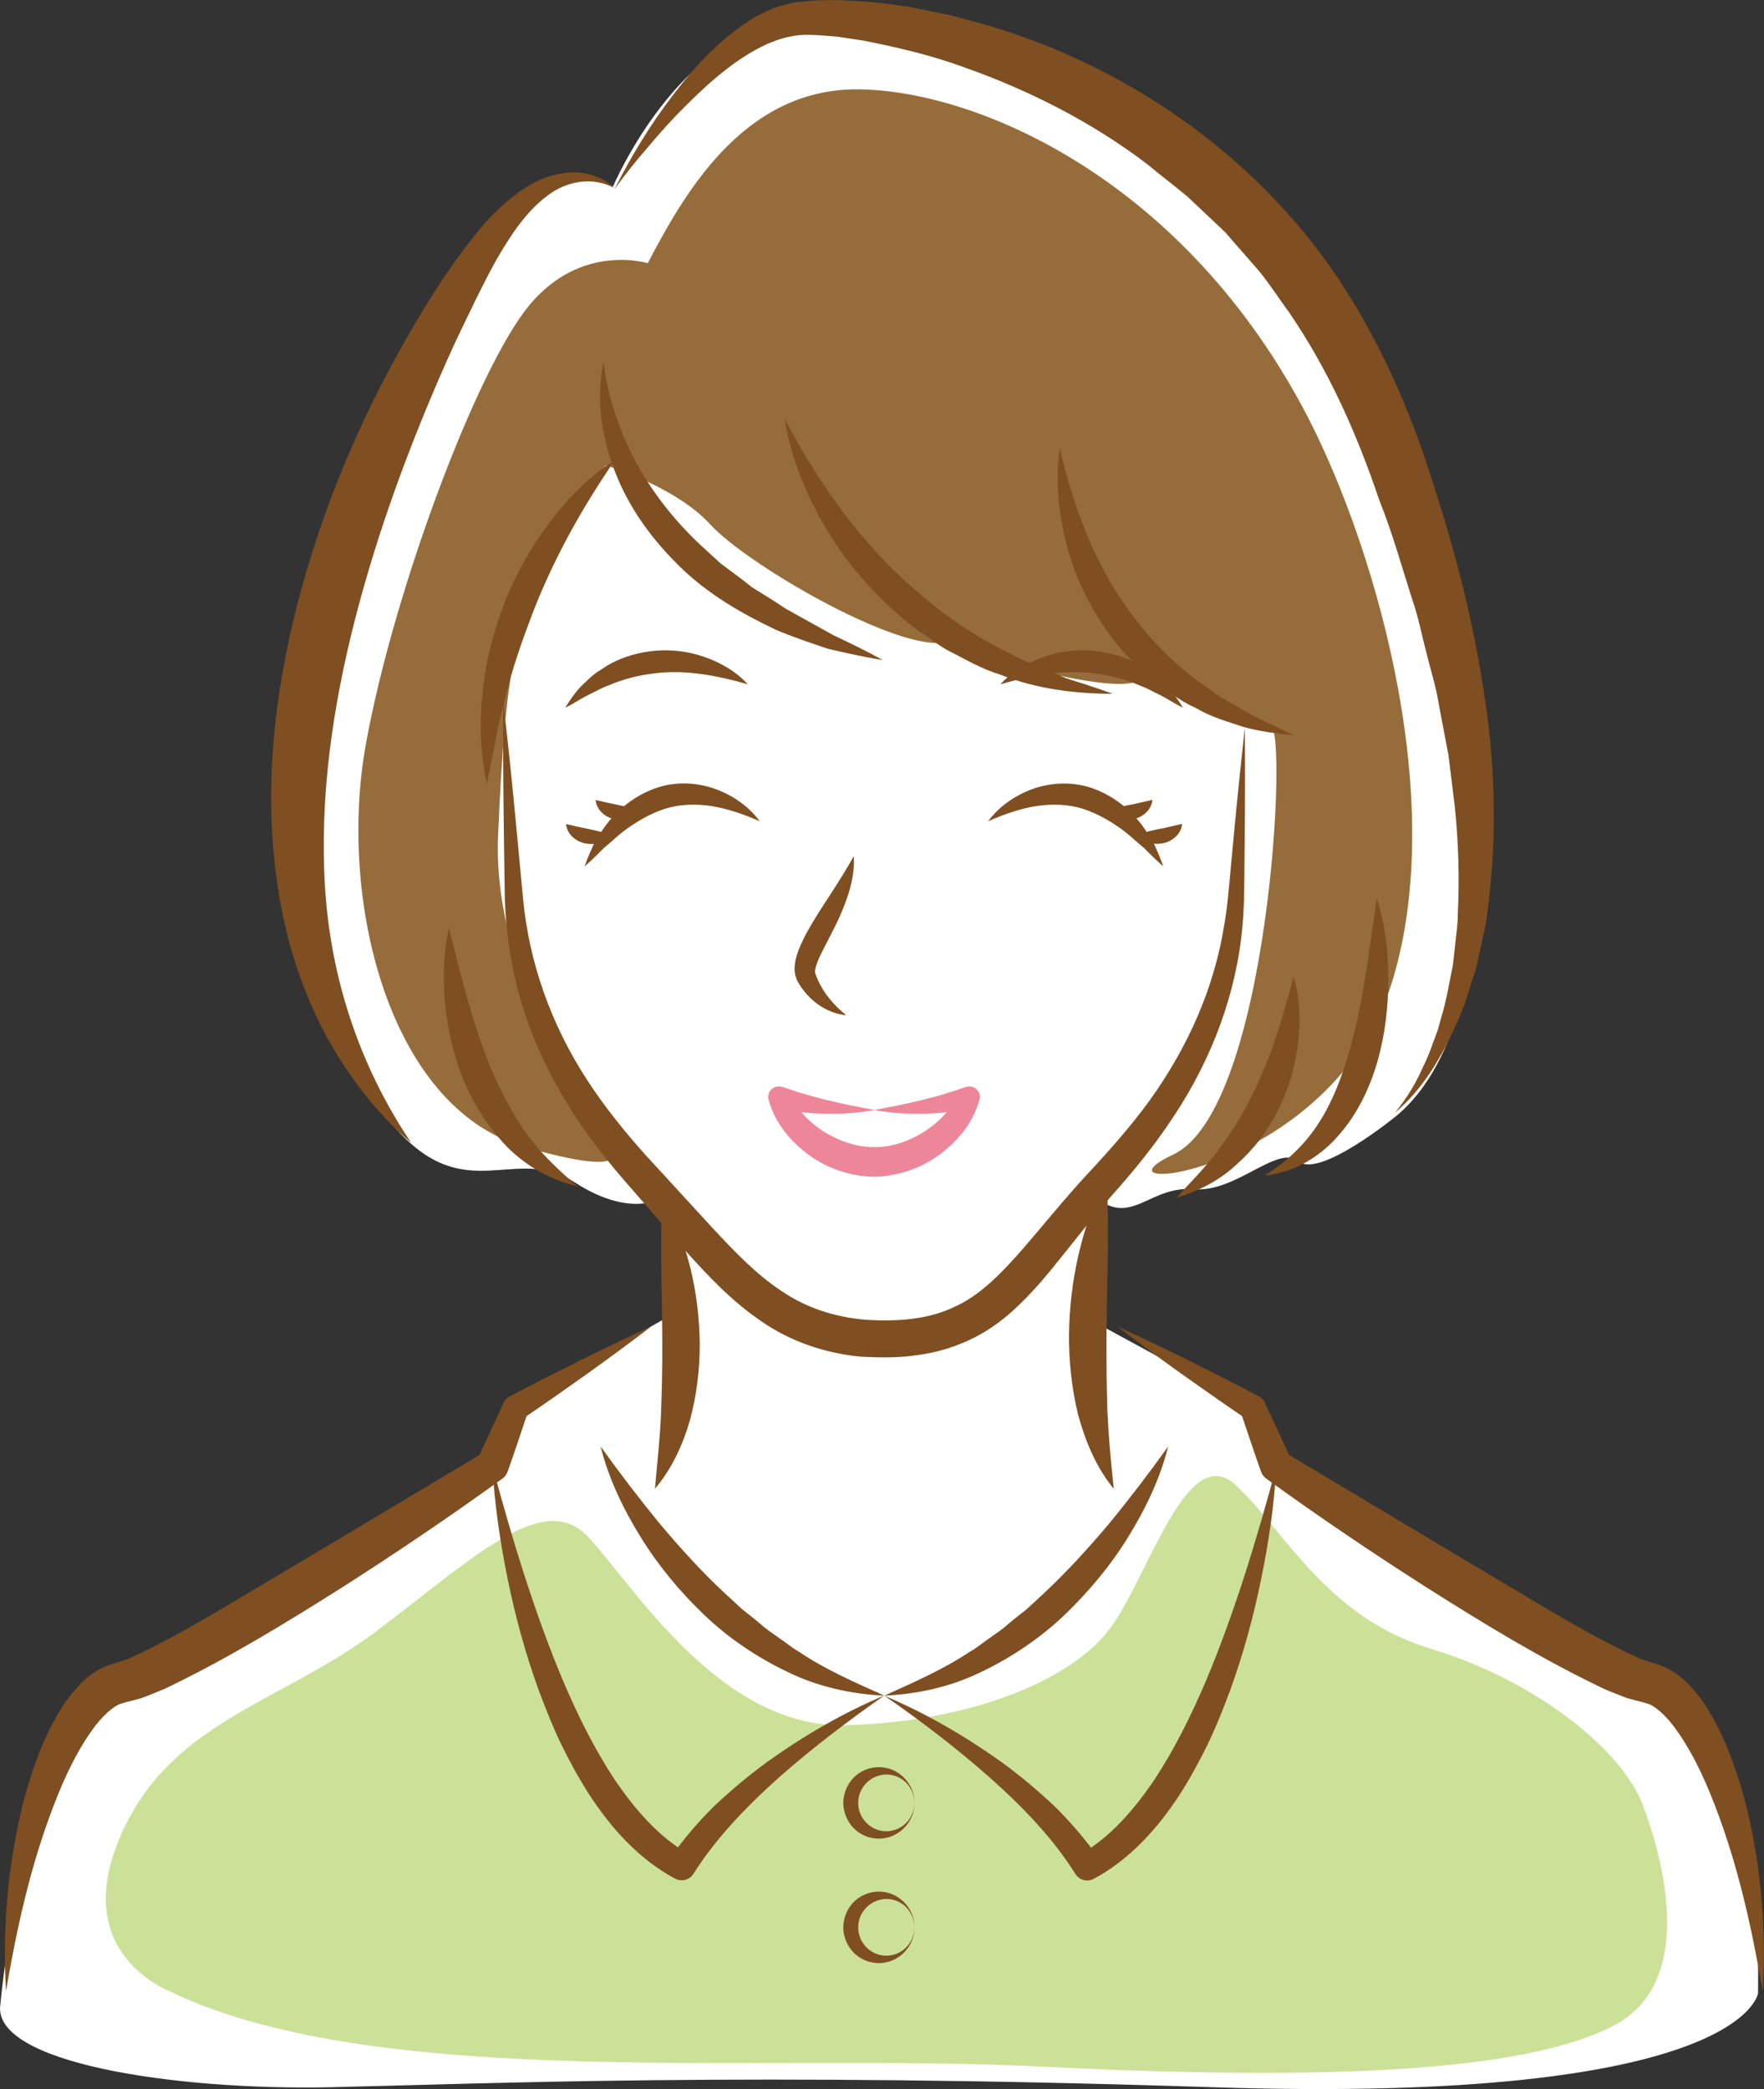 <?xml version="1.0" encoding="UTF-8"?>
<svg id="_レイヤー_2" data-name="レイヤー 2" xmlns="http://www.w3.org/2000/svg" viewBox="0 0 118.1 139.84">
  <rect x="0" y="0" width="118.1" height="139.84" fill="#333333" stroke="none"/>
  <defs>
    <style>
      .cls-1 {
        fill: #966d3a;
      }

      .cls-2 {
        fill: #cce198;
      }

      .cls-3 {
        fill: #fff;
      }

      .cls-4 {
        fill: #7f4f21;
      }

      .cls-5 {
        fill: #ee869a;
      }
    </style>
  </defs>
  <g id="_レイヤー_1-2" data-name="レイヤー 1">
    <g>
      <path class="cls-3" d="M.03,134.12s1.86-20.74,8.62-21.2c0,0,23.77-13.05,24.23-14.68.47-1.63,1.4-4.19,1.4-4.19l10.72-6.06-.47-7.92s-2.1,1.63-6.06-.93c-3.96-2.56-7.22,1.63-11.88-3.5-4.66-5.13-8.62-15.15-5.36-30.76,3.26-15.61,12.58-37.05,19.81-32.39,0,0,4.43-10.49,12.12-10.95,7.69-.47,25.63,2.8,35.88,19.34,10.25,16.54,13.98,45.9,4.43,53.83,0,0-5.13,4.19-6.52,3.03-1.4-1.17-4.19,2.1-6.99,1.86-2.8-.23-3.96,2.1-6.06.93l-.7,7.92,10.72,5.83,2.33,4.89s20.74,13.28,23.53,13.75,8.16,5.36,7.92,20.5c0,0-.93,7.46-36.58,6.29-31.23-1.02-48.47-.23-58.95,0S-.67,138.08.03,134.12Z"/>
      <path class="cls-1" d="M43.37,17.62s-4.43-1.4-7.92,2.8c-3.5,4.19-9.09,19.11-10.95,29.36s1.4,23.77,10.02,26.8c0,0,7.22,2.33,6.52.47-.7-1.86-8.16-10.95-7.69-21.2.47-10.25.93-17.71,7.22-24.7,0,0,4.66,1.4,6.99,3.96s11.88,8.16,15.38,7.92c0,0,14.91,4.89,13.51,1.63-1.4-3.26,7.46,3.96,8.62,3.96s-.09,25.64-6.52,28.66c-6.43,3.02,10.72,1.4,14.68-11.65,3.81-12.55-1.4-29.83-6.06-38.45-8.4-15.54-22.14-21.2-29.83-21.2s-11.65,7.22-13.98,11.65Z"/>
      <path class="cls-2" d="M11.68,133.42s-6.99-2.33-3.73-10.25c3.26-7.92,10.72-9.09,17.24-13.98,6.52-4.89,11.18-9.55,14.21-6.29,3.03,3.26,8.85,12.82,17.24,12.58,8.39-.23,15.15-3.03,17.71-6.52,2.56-3.5,5.13-12.58,8.39-9.55,3.26,3.03,6.06,8.85,13.05,10.95s12.82,6.76,14.21,10.49c1.4,3.73,3.52,11.78-1.86,14.68-6.06,3.26-20.04,3.73-38.45,2.8-18.41-.93-44.04,1.63-58.02-4.89Z"/>
      <g>
        <g>
          <path class="cls-4" d="M50.88,54.98c-1.1-.49-2.19-.85-3.26-1.03-1.08-.15-2.13-.12-3.11.19-.98.32-1.9.85-2.79,1.52-.44.34-.84.74-1.29,1.1-.41.41-.81.83-1.29,1.23.19-.57.45-1.12.7-1.68.34-.5.65-1.04,1.07-1.5.82-.94,1.91-1.71,3.16-2.11,1.26-.4,2.65-.32,3.84.12,1.19.43,2.24,1.18,2.96,2.16Z"/>
          <path class="cls-4" d="M42.92,54.29c-.43.53-1.11.67-1.74.56-.63-.12-1.25-.62-1.3-1.3l.83.19c.24.04.45.1.67.14.45.1.91.18,1.54.42Z"/>
          <path class="cls-4" d="M40.94,55.9c-.43.53-1.11.67-1.74.56-.63-.12-1.25-.62-1.3-1.3l.83.19c.24.04.45.1.67.14.45.1.91.18,1.54.42Z"/>
          <path class="cls-4" d="M50.05,45.8c-2.2-.63-4.28-.99-6.31-.72-1.01.13-2.01.37-2.97.79-.5.17-.96.45-1.45.68-.49.25-.94.57-1.48.82.3-.48.63-.97,1.03-1.4.42-.39.83-.84,1.35-1.13.97-.7,2.15-1.1,3.35-1.25,1.2-.15,2.43-.02,3.55.37,1.11.38,2.16.98,2.94,1.84Z"/>
          <path class="cls-4" d="M66.15,54.98c.72-.98,1.77-1.72,2.96-2.16,1.19-.43,2.58-.51,3.84-.12,1.26.4,2.34,1.17,3.16,2.11.42.46.73,1,1.07,1.5.26.56.51,1.11.7,1.68-.47-.4-.88-.82-1.29-1.23-.45-.37-.86-.76-1.29-1.1-.89-.67-1.81-1.2-2.79-1.52-.99-.31-2.04-.34-3.11-.19-1.07.17-2.16.54-3.26,1.03Z"/>
          <path class="cls-4" d="M74.11,54.29c.63-.24,1.09-.32,1.54-.42.23-.03.44-.09.67-.14l.83-.19c-.05.69-.67,1.18-1.3,1.3-.63.11-1.3-.03-1.74-.56Z"/>
          <path class="cls-4" d="M76.1,55.9c.63-.24,1.09-.32,1.54-.42.23-.03.44-.09.67-.14l.83-.19c-.05.69-.67,1.18-1.3,1.3-.63.11-1.3-.03-1.74-.56Z"/>
          <path class="cls-4" d="M66.98,45.8c.79-.86,1.83-1.45,2.94-1.84,1.12-.39,2.35-.52,3.55-.37,1.19.15,2.38.55,3.35,1.25.52.29.92.74,1.35,1.13.39.43.73.91,1.03,1.4-.54-.25-.99-.57-1.48-.82-.5-.23-.95-.51-1.45-.68-.96-.42-1.97-.66-2.97-.79-2.03-.27-4.11.08-6.31.72Z"/>
          <path class="cls-4" d="M57.16,57.32c.07,1.1-.21,2.19-.6,3.2-.38,1.02-.89,1.95-1.35,2.85-.23.44-.45.89-.57,1.27-.05.18-.09.36-.07.43-.02.02.04.16.08.26.03.11.09.22.13.32.39.84,1.02,1.62,1.87,2.3-1.1-.09-2.16-.74-2.87-1.68-.09-.12-.18-.24-.25-.36-.08-.13-.15-.22-.23-.46-.16-.43-.1-.8-.05-1.12.13-.64.38-1.14.62-1.64.51-.96,1.08-1.83,1.64-2.69.56-.87,1.11-1.72,1.64-2.67Z"/>
          <path class="cls-4" d="M83.34,48.69c.02,2.22.02,4.43,0,6.64l-.03,3.31c-.01,1.11-.02,2.25-.13,3.37-.4,4.51-2.07,8.91-4.59,12.7-1.24,1.9-2.69,3.68-4.16,5.32-1.44,1.63-2.74,3.36-4.18,5.11-.71.87-1.5,1.73-2.38,2.54-.87.8-1.9,1.53-3.03,2.04-1.12.52-2.34.86-3.53,1-1.2.18-2.38.15-3.57.1-2.38-.2-4.8-1-6.77-2.38-1.99-1.35-3.57-3.04-5.06-4.7l-4.36-5.01c-1.46-1.72-2.83-3.54-3.97-5.52-1.14-1.97-2.09-4.07-2.72-6.26-.63-2.19-.98-4.45-1.06-6.7-.07-4.46-.14-8.83-.11-13.28.52,4.38.92,8.83,1.33,13.2.41,4.32,1.91,8.44,4.23,12.03,1.16,1.8,2.51,3.48,3.95,5.09l4.47,4.87c1.48,1.59,2.96,3.15,4.66,4.26,1.68,1.15,3.59,1.74,5.61,1.92,2.04.13,4.13,0,5.87-.82,1.78-.77,3.21-2.27,4.64-3.89,1.41-1.63,2.82-3.39,4.35-5.04,1.51-1.62,2.92-3.21,4.19-4.96,2.5-3.48,4.31-7.47,4.98-11.76.19-1.07.28-2.14.38-3.24l.31-3.31c.21-2.21.44-4.41.68-6.61Z"/>
          <path class="cls-4" d="M40.41,24.23c.29,2.46,1.11,4.73,2.22,6.8,1.13,2.06,2.6,3.89,4.31,5.49l1.3,1.19,1.42,1.06.7.55.76.47c.51.31,1.01.64,1.51.97l3.17,1.76c1.1.52,2.2,1.05,3.3,1.66-1.22-.19-2.44-.47-3.66-.75-1.18-.4-2.37-.79-3.53-1.29-2.27-1.08-4.5-2.37-6.34-4.16-1.84-1.78-3.41-3.89-4.35-6.29-.94-2.37-1.35-5.01-.81-7.46Z"/>
          <path class="cls-4" d="M41.17,12.61c-1.41-.79-3.02-.5-4.2.26-1.19.8-2.14,1.95-2.93,3.2-.81,1.22-1.51,2.62-2.19,3.99-.67,1.38-1.35,2.76-1.97,4.17-2.49,5.62-4.61,11.38-6.12,17.26-1.5,5.88-2.37,11.9-2,17.89.37,5.98,2.24,11.87,5.77,17.12-2.4-2.05-4.36-4.65-5.88-7.51-1.48-2.88-2.49-6.03-2.99-9.24-1.06-6.45-.35-13.04,1.23-19.24,1.61-6.22,4.07-12.16,7.22-17.68,1.58-2.77,3.25-5.44,5.39-7.94,1.12-1.2,2.39-2.36,3.99-2.99.81-.29,1.68-.43,2.51-.32.83.12,1.61.48,2.17,1.05Z"/>
          <path class="cls-4" d="M41.17,12.61c1.09-2.16,2.36-4.25,3.85-6.2,1.49-1.95,3.17-3.81,5.42-5.2.26-.19.6-.31.9-.46.31-.15.62-.29.97-.36.34-.08.7-.21,1.02-.24l.99-.1c.66-.05,1.28-.03,1.93-.04l1.89.11c1.24.13,2.5.27,3.71.54.61.13,1.23.24,1.83.38l1.81.48c9.6,2.66,18.47,8.7,24.12,17.15,2.79,4.19,4.86,8.93,6.29,13.56,1.53,4.65,2.76,9.44,3.48,14.32.76,4.87.86,9.89.16,14.79-.06.61-.23,1.22-.35,1.83-.14.6-.26,1.21-.42,1.81-.39,1.18-.7,2.38-1.24,3.5-.99,2.24-2.27,4.45-4.15,6.01.78-.93,1.4-1.96,1.88-3.05.27-.53.49-1.08.68-1.64.1-.28.21-.55.31-.83l.24-.86c.35-1.13.53-2.3.77-3.45.08-.58.13-1.17.2-1.76.06-.59.15-1.16.14-1.76.12-2.35.04-4.71-.19-7.05l-.43-3.51-.66-3.48c-.18-1.16-.56-2.3-.83-3.45-.31-1.14-.52-2.31-.91-3.43-.73-2.26-1.35-4.54-2.24-6.75-1.54-4.56-3.42-8.72-6.02-12.54-.68-.92-1.3-1.9-2.03-2.79l-2.27-2.6-2.51-2.37c-.88-.74-1.81-1.43-2.69-2.17-3.68-2.8-7.87-4.94-12.26-6.49-2.19-.81-4.47-1.34-6.75-1.79l-1.72-.26c-.56-.04-1.14-.11-1.69-.12-1.13-.06-2.02.17-3.05.61-2.01.92-3.83,2.51-5.5,4.19-.85.84-1.65,1.73-2.42,2.65-.79.91-1.55,1.85-2.26,2.83Z"/>
          <path class="cls-4" d="M41.17,30.79c-2.29,3.34-4.16,6.73-5.55,10.35-.68,1.8-1.33,3.63-1.78,5.53-.52,1.89-.82,3.83-1.25,5.83-.4-1.99-.53-4.06-.28-6.1.18-2.05.71-4.07,1.45-5.99.73-1.93,1.77-3.74,3-5.39,1.23-1.64,2.68-3.14,4.42-4.23Z"/>
          <path class="cls-4" d="M52.53,28.01c1.17,2.27,2.49,4.37,3.96,6.34,1.49,1.96,3.14,3.76,5,5.32,1.82,1.6,3.85,2.96,6.05,4.03,1.07.6,2.23,1.02,3.38,1.5.57.28,1.17.41,1.77.62.6.19,1.2.4,1.81.62-2.54,0-5.15-.33-7.58-1.3-1.26-.38-2.38-1.06-3.55-1.65-.57-.33-1.08-.73-1.63-1.1-.55-.36-1.05-.78-1.55-1.21-1.98-1.71-3.69-3.73-4.99-5.98-1.3-2.24-2.29-4.67-2.67-7.21Z"/>
          <path class="cls-4" d="M70.96,30.03c.5,2.2,1.18,4.28,2.02,6.26.87,1.97,1.94,3.82,3.27,5.45,1.3,1.65,2.84,3.12,4.61,4.31.85.66,1.82,1.14,2.76,1.7.95.55,1.99.92,2.99,1.48-1.11-.13-2.25-.26-3.35-.57-1.08-.36-2.2-.67-3.2-1.27-1.07-.47-1.98-1.2-2.93-1.89-.47-.35-.85-.8-1.28-1.2-.43-.4-.81-.84-1.17-1.31-1.45-1.84-2.55-3.94-3.17-6.17-.62-2.21-.89-4.53-.56-6.78Z"/>
          <path class="cls-4" d="M44.34,80.18c.92,1.47,1.48,3.09,1.89,4.73.4,1.65.6,3.35.62,5.06,0,1.71-.21,3.43-.66,5.1-.48,1.66-1.22,3.26-2.34,4.58.15-1.73.33-3.31.4-4.91.06-1.6.1-3.17.09-4.76,0-3.19-.16-6.37-.01-9.8Z"/>
          <path class="cls-4" d="M30.06,62.1c.84,3.36,1.61,6.55,2.86,9.53.64,1.48,1.38,2.89,2.29,4.21.95,1.3,2.1,2.42,3.44,3.56-1.7-.38-3.32-1.28-4.61-2.54-1.26-1.28-2.26-2.82-2.96-4.46-.69-1.64-1.08-3.38-1.27-5.11-.17-1.74-.15-3.49.26-5.2Z"/>
          <path class="cls-4" d="M86.61,65.38c.44,1.46.47,3.01.29,4.52-.19,1.51-.63,3.01-1.33,4.4-.67,1.4-1.65,2.65-2.81,3.67-1.13,1.06-2.54,1.77-3.98,2.19,1.02-1.14,2.03-2.11,2.84-3.26.84-1.1,1.56-2.27,2.16-3.5.61-1.23,1.15-2.5,1.6-3.84.44-1.34.84-2.71,1.23-4.18Z"/>
          <path class="cls-4" d="M59.21,113.5c-2.2-.1-4.46-.59-6.49-1.59-2.03-.97-3.94-2.25-5.57-3.81-1.63-1.56-3.07-3.29-4.25-5.2-1.17-1.89-2.15-3.92-2.69-6.08,1.29,1.8,2.6,3.51,3.96,5.17,1.38,1.64,2.8,3.21,4.35,4.65l1.16,1.07c.41.33.83.65,1.23.99.39.36.83.64,1.26.95.44.29.84.64,1.3.9,1.76,1.19,3.7,2.04,5.74,2.95Z"/>
          <path class="cls-4" d="M32.97,98.12c.66,2.47,1.36,4.9,2.13,7.3.78,2.4,1.62,4.77,2.59,7.07.98,2.3,2.08,4.53,3.42,6.57,1.36,2.01,2.96,3.88,4.97,5.03l-1.24.32c.9-1.29,1.91-2.47,3.01-3.55,1.12-1.05,2.29-2.03,3.51-2.92,2.46-1.76,5.08-3.29,7.85-4.45-2.46,1.71-4.82,3.52-7.03,5.46-2.19,1.96-4.24,4.08-5.75,6.47-.26.42-.8.56-1.23.33h-.01c-2.46-1.33-4.29-3.41-5.73-5.61-.71-1.11-1.34-2.26-1.91-3.43-.56-1.18-1.04-2.38-1.49-3.59-.88-2.43-1.56-4.91-2.07-7.42-.51-2.51-.89-5.04-1.02-7.6Z"/>
          <path class="cls-4" d="M43.57,88.81c-1.4,1.08-2.83,2.12-4.26,3.15-1.44,1.02-2.88,2.04-4.34,3.02l.36-.42c-.44,1.32-.88,2.65-1.35,3.96-.07.19-.19.34-.34.45l-.07.05c-3.51,2.54-7.1,4.96-10.75,7.29-3.68,2.32-7.35,4.57-11.35,6.52-.49.25-1.04.46-1.59.68-.14.05-.26.11-.42.16l-.52.14-.52.13c-.15.04-.14.05-.22.07-.5.1-1.22.74-1.79,1.47-1.17,1.53-2.08,3.44-2.82,5.39-1.52,3.93-2.46,8.13-3.19,12.41-.25-4.34.14-8.74,1.26-13.03.61-2.14,1.36-4.26,2.68-6.27.72-.96,1.52-2.03,3.1-2.58l.55-.16.26-.09.26-.08c.1-.03.22-.1.33-.15.45-.2.89-.41,1.36-.66,1.86-.93,3.71-2.01,5.55-3.11l5.53-3.29,11.09-6.63-.41.5c.56-1.27,1.16-2.53,1.75-3.8l.04-.09c.07-.15.18-.26.32-.34,1.55-.83,3.13-1.61,4.71-2.41,1.58-.78,3.17-1.55,4.78-2.28Z"/>
          <path class="cls-4" d="M74.09,78.89c.19,3.63.01,7.04-.01,10.46,0,1.7,0,3.39.06,5.1.08,1.7.23,3.39.43,5.21-1.17-1.42-1.89-3.15-2.38-4.92-.44-1.78-.63-3.6-.62-5.41.02-1.81.24-3.61.64-5.36.42-1.75.96-3.48,1.87-5.07Z"/>
          <path class="cls-4" d="M59.21,113.5c2.03-.92,3.97-1.77,5.74-2.95.46-.25.87-.61,1.3-.9.43-.31.87-.59,1.26-.95.4-.34.82-.66,1.23-.99l1.16-1.07c1.54-1.44,2.97-3.01,4.35-4.65,1.36-1.65,2.67-3.37,3.96-5.17-.54,2.16-1.52,4.19-2.69,6.08-1.17,1.9-2.62,3.63-4.25,5.2-1.63,1.55-3.54,2.84-5.57,3.81-2.03,1-4.29,1.49-6.49,1.59Z"/>
          <path class="cls-4" d="M85.45,98.12c-.13,2.55-.5,5.09-1.02,7.6-.51,2.51-1.19,4.99-2.07,7.42-.45,1.21-.93,2.42-1.49,3.59-.57,1.17-1.2,2.32-1.91,3.43-1.44,2.19-3.27,4.28-5.73,5.6h0c-.43.24-.97.09-1.23-.32-1.5-2.4-3.55-4.52-5.75-6.47-2.21-1.95-4.57-3.76-7.03-5.46,2.77,1.17,5.38,2.69,7.85,4.45,1.22.89,2.39,1.87,3.51,2.92,1.09,1.08,2.11,2.25,3.01,3.55l-1.24-.32c2.02-1.15,3.61-3.02,4.97-5.03,1.34-2.04,2.44-4.28,3.42-6.57.97-2.3,1.81-4.67,2.59-7.07.77-2.41,1.47-4.84,2.13-7.3Z"/>
          <path class="cls-4" d="M74.85,88.81c1.61.73,3.2,1.5,4.78,2.28,1.58.79,3.15,1.58,4.71,2.41.15.08.25.2.32.34l.04.09c.59,1.26,1.19,2.52,1.75,3.8l-.41-.5,11.09,6.63,5.53,3.29c1.84,1.1,3.69,2.18,5.55,3.11.47.25.91.45,1.36.66.11.05.23.11.33.15l.26.08.26.09.55.16c1.58.55,2.39,1.62,3.1,2.58,1.32,2.01,2.07,4.14,2.68,6.27,1.13,4.29,1.52,8.7,1.26,13.03-.73-4.28-1.67-8.48-3.19-12.41-.74-1.95-1.66-3.87-2.82-5.39-.57-.74-1.28-1.37-1.79-1.47-.08-.02-.07-.03-.22-.07l-.52-.13-.52-.14c-.16-.05-.28-.11-.42-.16-.55-.22-1.1-.42-1.59-.68-4.01-1.95-7.68-4.2-11.35-6.52-3.66-2.33-7.24-4.75-10.75-7.29l-.07-.05c-.16-.12-.28-.28-.34-.45-.47-1.31-.9-2.64-1.35-3.96l.36.42c-1.46-.98-2.9-2.01-4.34-3.02-1.44-1.03-2.86-2.07-4.26-3.15Z"/>
          <path class="cls-4" d="M92.17,60.08c.56,1.76.77,3.59.78,5.43,0,1.84-.21,3.7-.72,5.51-.52,1.8-1.35,3.57-2.65,5.02-1.26,1.46-3.06,2.47-4.9,2.64,1.56-.98,2.77-2.17,3.66-3.59.9-1.4,1.48-2.99,1.97-4.62.95-3.29,1.34-6.77,1.87-10.38Z"/>
          <path class="cls-4" d="M61.22,120.68c.03,1.12-.86,2.24-2.13,2.38-.62.07-1.31-.12-1.81-.57-.51-.44-.82-1.12-.82-1.81,0-.69.31-1.37.82-1.81.51-.45,1.19-.64,1.81-.57,1.28.14,2.16,1.27,2.13,2.38ZM61.22,120.68c0-.56-.26-1.11-.67-1.46-.42-.35-.97-.5-1.46-.42-1.01.15-1.65,1.03-1.63,1.88-.02.85.62,1.74,1.63,1.88.49.07,1.04-.07,1.46-.43.42-.35.67-.9.67-1.46Z"/>
          <path class="cls-4" d="M61.22,129.01c.03,1.12-.86,2.24-2.13,2.38-.62.07-1.31-.12-1.81-.57-.51-.44-.82-1.12-.82-1.81,0-.69.31-1.37.82-1.81.51-.45,1.19-.64,1.81-.57,1.28.14,2.16,1.27,2.13,2.38ZM61.22,129.01c0-.56-.26-1.11-.67-1.46-.42-.35-.97-.5-1.46-.42-1.01.15-1.65,1.03-1.63,1.88-.02.85.62,1.74,1.63,1.88.49.07,1.04-.07,1.46-.43.42-.35.67-.9.67-1.46Z"/>
        </g>
        <path class="cls-5" d="M58.52,74.31c-1.07.19-2.16.26-3.26.24-.55,0-1.1-.05-1.64-.11-.55-.06-1.1-.14-1.64-.26l.89-.94c.47,1.02,1.35,1.93,2.36,2.55,1.01.62,2.15,1,3.29.99,1.14.02,2.28-.36,3.29-.99,1-.62,1.89-1.53,2.35-2.55l.9.94c-.54.12-1.09.21-1.64.26-.55.06-1.1.11-1.64.11-1.1.02-2.19-.05-3.26-.25,1.07-.2,2.12-.4,3.14-.65.51-.14,1.02-.25,1.52-.41.5-.15.99-.31,1.48-.48.37-.13.78.07.91.44.05.15.05.3,0,.43l-.02.07c-.45,1.54-1.48,2.73-2.71,3.63-1.23.89-2.76,1.41-4.33,1.44-1.57-.03-3.1-.55-4.33-1.44-1.22-.89-2.25-2.09-2.7-3.63l-.02-.07c-.11-.38.1-.77.48-.88.15-.04.3-.04.43,0,.49.17.98.33,1.48.48.5.15,1.01.27,1.52.41,1.03.25,2.07.45,3.14.65Z"/>
      </g>
    </g>
  </g>
</svg>